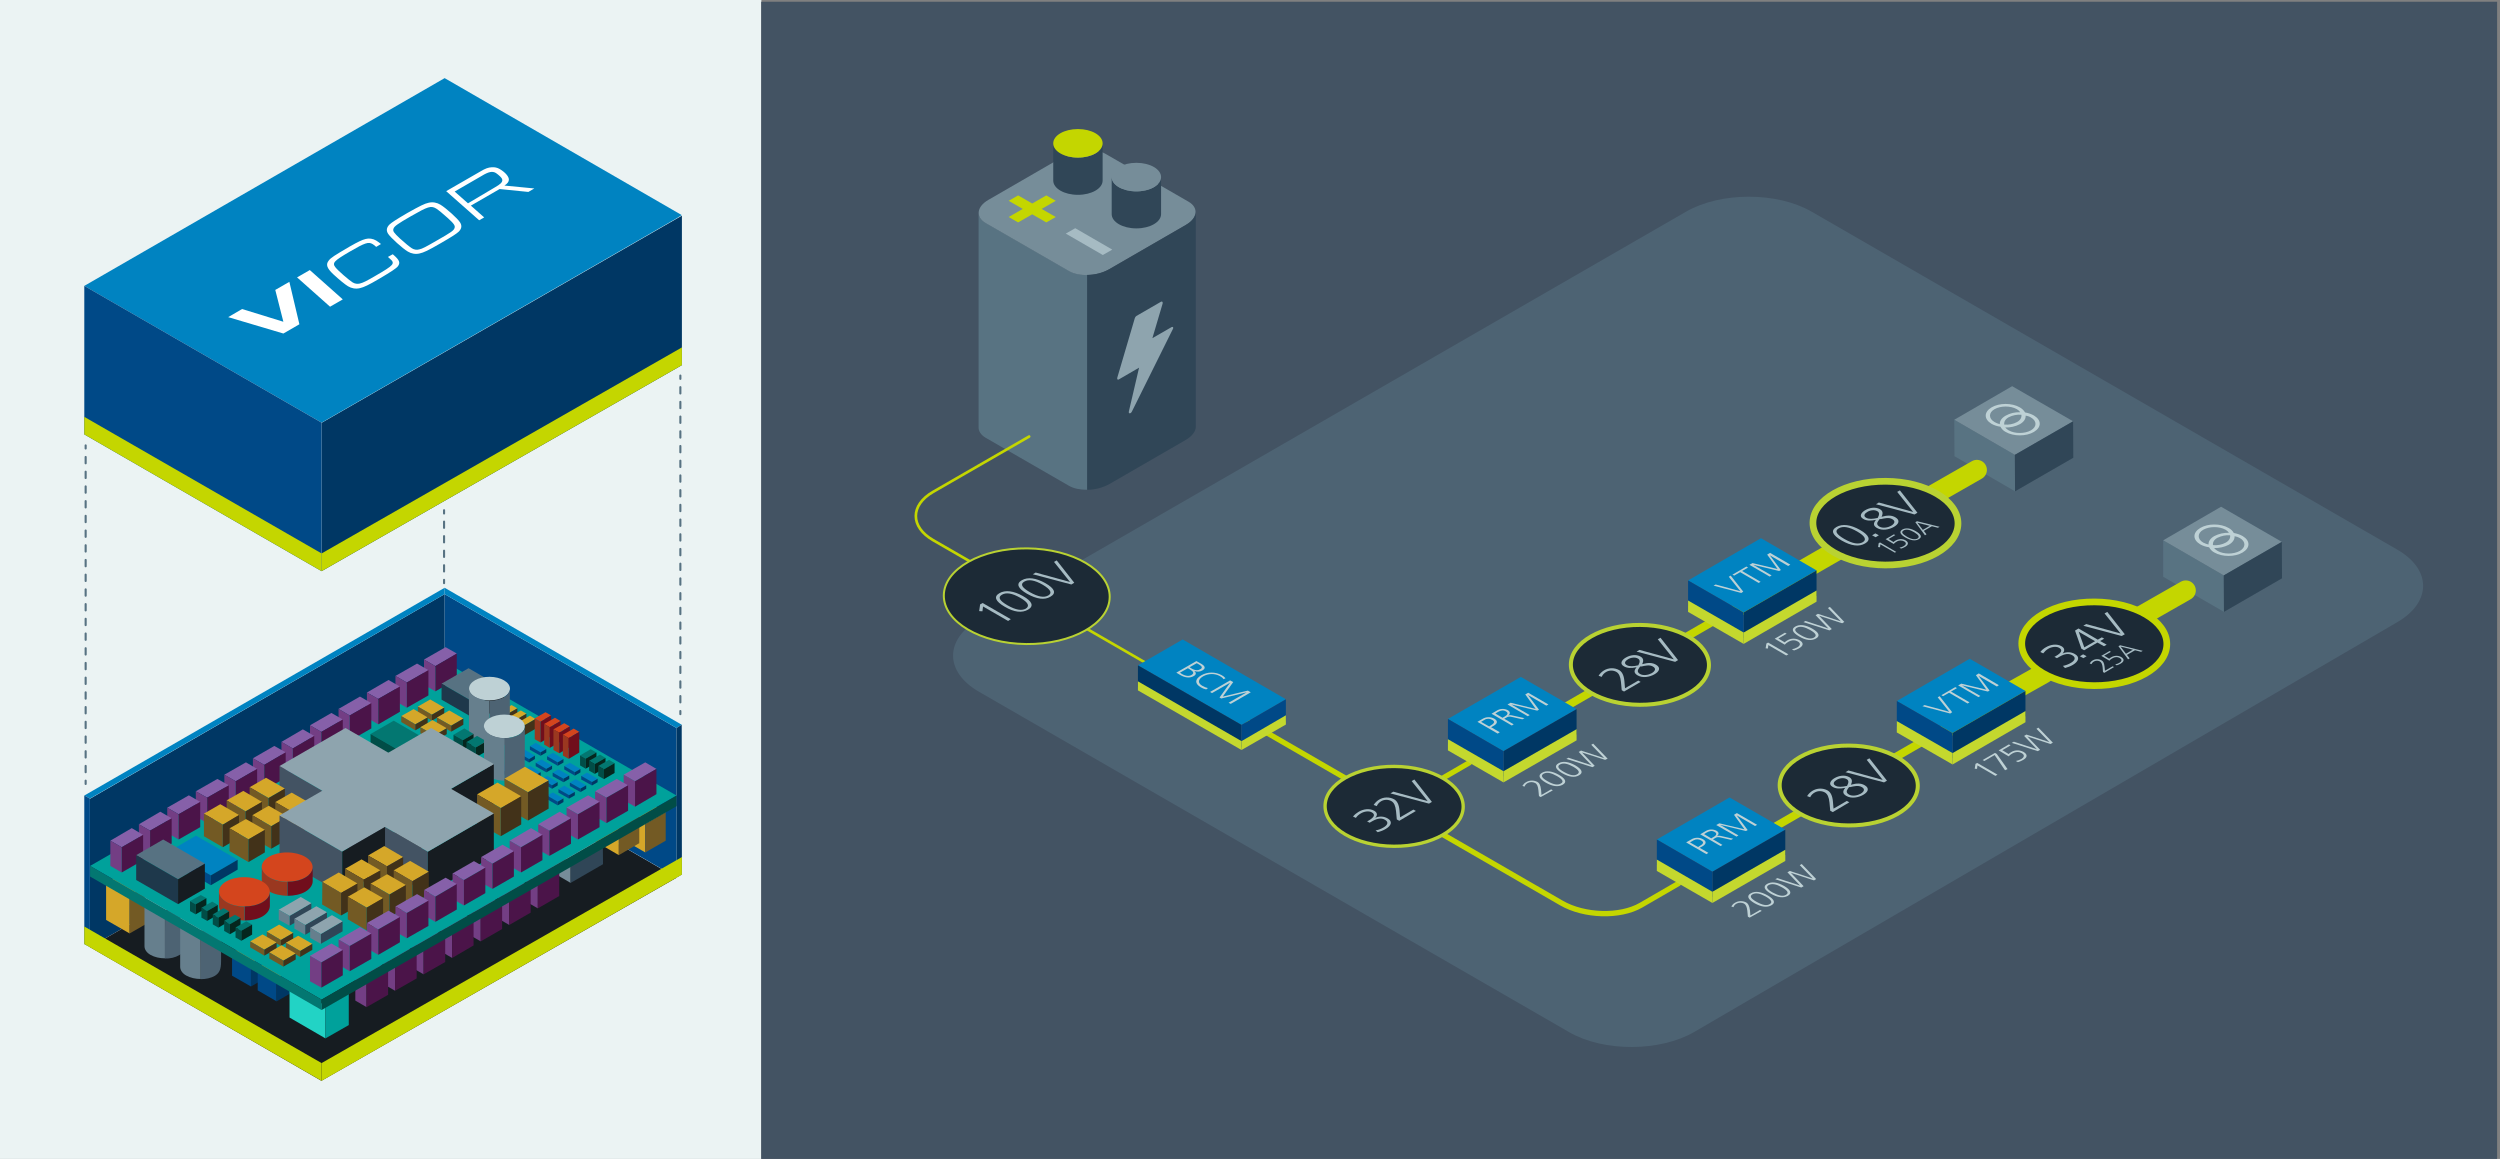 <?xml version="1.0" encoding="utf-8"?>
<!-- Generator: Adobe Illustrator 25.4.1, SVG Export Plug-In . SVG Version: 6.00 Build 0)  -->
<svg version="1.1" id="Layer_1" xmlns="http://www.w3.org/2000/svg" xmlns:xlink="http://www.w3.org/1999/xlink" x="0px" y="0px"
	 viewBox="0 0 1296 600.8" style="enable-background:new 0 0 1296 600.8;" xml:space="preserve">
<rect x="0" y="0" width="1296" height="600.8" fill="#808080" stroke="none"/>
<style type="text/css">
	.st0{fill:#EBF3F3;}
	.st1{fill:#003764;}
	.st2{fill:#0083C1;}
	.st3{fill:#004987;}
	.st4{fill:#C4D600;}
	.st5{fill:#161C21;}
	.st6{fill:#768D99;}
	.st7{fill:#BED1D5;}
	.st8{fill:#304657;}
	.st9{fill:#D5A729;}
	.st10{fill:#735A24;}
	.st11{fill:#22D3C5;}
	.st12{fill:#00A19B;}
	.st13{fill:#8660A9;}
	.st14{fill:#733E84;}
	.st15{fill:#4B1449;}
	.st16{fill:#4D6373;}
	.st17{fill:#667F8D;}
	.st18{fill:#037771;}
	.st19{fill:#014D47;}
	.st20{fill:#8EA4AE;}
	.st21{fill:#423219;}
	.st22{fill:#577282;}
	.st23{fill:#1E384B;}
	.st24{fill:#05261E;}
	.st25{fill:#435363;}
	.st26{fill:#D4451D;}
	.st27{fill:#710E1C;}
	.st28{fill:#9A3820;}
	.st29{fill:#FFFFFF;}
	.st30{fill:none;stroke:#577282;stroke-width:1.094;stroke-linecap:round;stroke-linejoin:round;}
	.st31{fill:none;stroke:#577282;stroke-width:1.094;stroke-linecap:round;stroke-linejoin:round;stroke-dasharray:3.268,4.358;}
	.st32{fill:none;stroke:#577282;stroke-width:1.094;stroke-linecap:round;stroke-linejoin:round;stroke-dasharray:3.23,4.309;}
	.st33{fill:none;}
	.st34{fill:#587382;}
	.st35{fill:none;stroke:#C4D600;stroke-width:2.777;stroke-linecap:round;stroke-miterlimit:10;}
	.st36{fill:#A6BBC3;}
	.st37{fill:none;stroke:#C4D600;stroke-width:10.415;stroke-linecap:round;stroke-miterlimit:10;}
	.st38{fill:none;stroke:#C4D600;stroke-width:1.389;stroke-linecap:round;stroke-miterlimit:10;}
	.st39{fill:#1C2A36;stroke:#B9D232;stroke-width:1.042;stroke-linecap:round;stroke-linejoin:round;stroke-miterlimit:4;}
	.st40{fill:#1C2A36;stroke:#B9D232;stroke-width:1.736;stroke-linecap:round;stroke-linejoin:round;}
	.st41{fill:#C4D82E;}
	.st42{fill:none;stroke:#C4D600;stroke-width:4.166;stroke-linecap:round;stroke-miterlimit:10;}
	.st43{fill:#1C2A36;stroke:#B9D232;stroke-width:2.083;stroke-linecap:round;stroke-linejoin:round;}
	.st44{fill:#1C2A36;stroke:#C4D600;stroke-width:3.472;stroke-linecap:round;stroke-linejoin:round;}
	.st45{fill:#1C2A36;stroke:#B9D232;stroke-width:3.472;stroke-linecap:round;stroke-linejoin:round;}
</style>
<rect x="-19.1" y="-13.8" class="st0" width="413.8" height="628.7"/>
<g>
	<polygon class="st1" points="353.5,189.3 353.5,111.8 166.7,219.2 166.7,296.1 	"/>
	<polygon class="st2" points="230.5,40.5 43.7,148.2 46.6,149.9 166.7,219.1 350.7,113.2 353.4,111.5 	"/>
	<polygon class="st3" points="43.7,225.2 43.7,148.2 166.7,219.1 166.7,296.1 	"/>
	<polygon class="st4" points="43.7,225.2 43.7,216.1 166.7,286.9 166.7,296.1 	"/>
	<polygon class="st4" points="353.5,189.3 353.5,180.1 166.7,286.9 166.7,296.1 	"/>
	<polygon class="st1" points="230.6,385.5 230.5,308 46.6,414.1 46.6,491 	"/>
	<polygon class="st5" points="46.6,491 166.6,560.3 350.8,455 230.6,385.5 	"/>
	<polyline class="st6" points="295.8,447.1 278.3,437 278.4,447.5 295.8,457.7 	"/>
	<polygon class="st7" points="295,427.4 278.3,437 295.8,447.1 312.5,437.5 	"/>
	<polyline class="st8" points="295.8,447.1 312.5,437.5 312.6,448 295.8,457.7 	"/>
	<polygon class="st3" points="230.6,385.5 230.5,308 350.7,377.4 350.8,454.9 	"/>
	<polygon class="st9" points="334.5,427.3 322.2,420.2 332.9,414 345.1,421.1 	"/>
	<polygon class="st9" points="322.2,420.2 322.2,434.8 334.5,441.9 334.5,427.3 	"/>
	<polygon class="st10" points="345.1,421.1 345.1,435.8 334.5,441.9 334.5,427.3 	"/>
	<polygon class="st9" points="320.8,428.6 308.6,421.6 319.2,415.4 331.4,422.5 	"/>
	<polygon class="st9" points="308.6,421.6 308.6,436.2 320.8,443.3 320.8,428.6 	"/>
	<polygon class="st10" points="331.4,422.5 331.4,437.1 320.8,443.3 320.8,428.6 	"/>
	<polygon class="st9" points="130.1,499.7 120.3,494 128.8,489.1 138.6,494.8 	"/>
	<polygon class="st3" points="120.3,494 120.3,505.8 130.1,511.4 130.1,499.7 	"/>
	<polygon class="st1" points="138.6,494.8 138.6,506.5 130.1,511.4 130.1,499.7 	"/>
	<polygon class="st9" points="143.4,507.4 133.6,501.7 142.1,496.8 151.9,502.5 	"/>
	<polygon class="st3" points="133.6,501.7 133.6,513.4 143.4,519.1 143.4,507.4 	"/>
	<polygon class="st1" points="151.9,502.5 151.9,514.2 143.4,519.1 143.4,507.4 	"/>
	<polygon class="st11" points="150.1,510.5 150.1,527.5 168.7,538.3 168.7,521.3 	"/>
	<polygon class="st12" points="180.8,514.3 180.8,531.4 168.7,538.3 168.7,521.3 	"/>
	<polygon class="st9" points="67.2,464.5 55,457.4 65.6,451.3 77.8,458.4 	"/>
	<polygon class="st9" points="55,457.4 55,476.9 67.2,483.9 67.2,464.5 	"/>
	<polygon class="st10" points="77.8,458.4 77.8,477.8 67.2,483.9 67.2,464.5 	"/>
	<polygon class="st13" points="278.8,457.8 272.9,454.4 284,448 289.9,451.4 	"/>
	<polygon class="st14" points="272.9,454.4 272.9,467.5 278.8,470.9 278.8,457.8 	"/>
	<polygon class="st15" points="289.9,451.4 289.9,464.5 278.8,470.9 278.8,457.8 	"/>
	<polygon class="st13" points="264,466.4 258.1,463 269.2,456.5 275.1,459.9 	"/>
	<polygon class="st14" points="258.1,463 258.1,476.1 264,479.5 264,466.4 	"/>
	<polygon class="st15" points="275.1,459.9 275.1,473.1 264,479.5 264,466.4 	"/>
	<polygon class="st13" points="249.2,474.9 243.3,471.5 254.4,465 260.3,468.5 	"/>
	<polygon class="st14" points="243.3,471.5 243.3,484.6 249.2,488 249.2,474.9 	"/>
	<polygon class="st15" points="260.3,468.5 260.3,481.6 249.2,488 249.2,474.9 	"/>
	<polygon class="st13" points="234.4,483.4 228.5,480 239.7,473.6 245.5,477 	"/>
	<polygon class="st14" points="228.5,480 228.5,493.2 234.4,496.6 234.4,483.4 	"/>
	<polygon class="st15" points="245.5,477 245.5,490.1 234.4,496.6 234.4,483.4 	"/>
	<polygon class="st13" points="219.6,491.9 213.7,488.5 224.9,482.1 230.8,485.5 	"/>
	<polygon class="st14" points="213.7,488.5 213.7,501.7 219.6,505.1 219.6,491.9 	"/>
	<polygon class="st15" points="230.8,485.5 230.8,498.7 219.6,505.1 219.6,491.9 	"/>
	<polygon class="st13" points="204.8,500.5 198.9,497.1 210.1,490.7 216,494.1 	"/>
	<polygon class="st14" points="198.9,497.1 198.9,510.2 204.8,513.6 204.8,500.5 	"/>
	<polygon class="st15" points="216,494.1 216,507.2 204.8,513.6 204.8,500.5 	"/>
	<polygon class="st13" points="190,509 184.2,505.6 195.3,499.2 201.2,502.6 	"/>
	<polygon class="st14" points="184.2,505.6 184.2,518.7 190,522.1 190,509 	"/>
	<polygon class="st15" points="201.2,502.6 201.2,515.7 190,522.1 190,509 	"/>
	
		<ellipse transform="matrix(5.410372e-03 -1 1 5.410372e-03 -380.656 548.782)" class="st7" cx="85.6" cy="465.8" rx="6.1" ry="10.6"/>
	<path class="st16" d="M96.1,487.7l0-21.8c0,1.2-1,3.1-3,4.3c-2.3,1.2-4.9,1.8-7.5,1.8l-0.1,17.6l0,6.1l0,1.2
		c2.6,0.1,5.3-0.5,7.5-1.8C95.1,493.7,96.1,492.1,96.1,487.7z"/>
	<path class="st17" d="M85.5,484.5l0-12.6c-2.6,0-5.2-0.6-7.4-1.8c-2-1.2-3.1-2.7-3.2-4.2l0,24.6c0,1.6,1,3.3,3.1,4.5
		s4.8,1.8,7.5,1.8V484.5L85.5,484.5z"/>
	
		<ellipse transform="matrix(5.410372e-03 -1 1 5.410372e-03 -372.963 577.854)" class="st7" cx="104" cy="476.4" rx="6.1" ry="10.6"/>
	<path class="st16" d="M114.6,498.4l0-21.8c0,1.2-1,3.1-3,4.3c-2.3,1.2-4.9,1.8-7.5,1.8l-0.1,17.6l0,6.1l0,1.2
		c2.6,0,5.3-0.5,7.5-1.8C113.6,504.4,114.6,502.8,114.6,498.4z"/>
	<path class="st17" d="M104,495.2l0-12.6c-2.6,0-5.2-0.6-7.4-1.8c-2-1.2-3.1-2.7-3.2-4.2l0,24.6c0,1.6,1,3.3,3.1,4.5
		s4.8,1.8,7.5,1.8L104,495.2L104,495.2z"/>
	<polygon class="st12" points="46.7,448.9 166.7,518.2 350.7,412.4 230.4,343 	"/>
	<polygon class="st18" points="46.7,454.4 46.7,448.9 166.7,518.2 166.7,523.6 	"/>
	<polygon class="st19" points="350.8,417.9 350.8,412.4 166.7,518.2 166.7,523.6 	"/>
	<polygon class="st2" points="289.1,415.6 283.6,412.4 286.6,410.8 292.1,413.9 	"/>
	<polygon class="st3" points="283.6,412.4 283.6,414.3 289.1,417.5 289.1,415.6 	"/>
	<polygon class="st1" points="292.1,413.9 292.1,415.8 289.1,417.5 289.1,415.6 	"/>
	<polygon class="st2" points="295,412.2 289.5,409.1 292.5,407.3 298,410.5 	"/>
	<polygon class="st3" points="289.5,409.1 289.5,410.9 295,414 295,412.2 	"/>
	<polygon class="st1" points="298,410.5 298,412.3 295,414 295,412.2 	"/>
	<polygon class="st2" points="300.9,408.8 295.4,405.7 298.4,403.9 303.9,407.1 	"/>
	<polygon class="st3" points="295.4,405.7 295.4,407.5 300.9,410.6 300.9,408.8 	"/>
	<polygon class="st1" points="303.9,407.1 303.9,408.9 300.9,410.6 300.9,408.8 	"/>
	<polygon class="st2" points="306.9,405.4 301.3,402.2 304.3,400.5 309.8,403.7 	"/>
	<polygon class="st3" points="301.3,402.2 301.3,404.1 306.9,407.2 306.9,405.4 	"/>
	<polygon class="st1" points="309.8,403.7 309.8,405.5 306.9,407.2 306.9,405.4 	"/>
	<polygon class="st2" points="280.2,410.5 274.7,407.3 277.7,405.6 283.2,408.8 	"/>
	<polygon class="st3" points="274.7,407.3 274.7,409.2 280.2,412.3 280.2,410.5 	"/>
	<polygon class="st1" points="283.2,408.8 283.2,410.7 280.2,412.3 280.2,410.5 	"/>
	<polygon class="st2" points="286.2,407.1 280.7,403.9 283.6,402.2 289.1,405.4 	"/>
	<polygon class="st3" points="280.7,403.9 280.7,405.8 286.2,408.9 286.2,407.1 	"/>
	<polygon class="st1" points="289.1,405.4 289.1,407.2 286.2,408.9 286.2,407.1 	"/>
	<polygon class="st2" points="292.1,403.7 286.5,400.5 289.5,398.8 295.1,402 	"/>
	<polygon class="st3" points="286.5,400.5 286.5,402.4 292.1,405.5 292.1,403.7 	"/>
	<polygon class="st1" points="295.1,402 295.1,403.8 292.1,405.5 292.1,403.7 	"/>
	<polygon class="st2" points="298,400.3 292.5,397.1 295.4,395.4 300.9,398.6 	"/>
	<polygon class="st3" points="292.5,397.1 292.5,398.9 298,402.1 298,400.3 	"/>
	<polygon class="st1" points="300.9,398.6 300.9,400.4 298,402.1 298,400.3 	"/>
	<polygon class="st2" points="271.4,405.4 265.9,402.2 268.8,400.5 274.3,403.7 	"/>
	<polygon class="st3" points="265.9,402.2 265.9,404 271.4,407.2 271.4,405.4 	"/>
	<polygon class="st1" points="274.3,403.7 274.3,405.5 271.4,407.2 271.4,405.4 	"/>
	<polygon class="st2" points="277.3,402 271.8,398.8 274.8,397.1 280.3,400.3 	"/>
	<polygon class="st3" points="271.8,398.8 271.8,400.6 277.3,403.8 277.3,402 	"/>
	<polygon class="st1" points="280.3,400.3 280.3,402.1 277.3,403.8 277.3,402 	"/>
	<polygon class="st2" points="283.2,398.6 277.7,395.4 280.7,393.7 286.2,396.9 	"/>
	<polygon class="st3" points="277.7,395.4 277.7,397.2 283.2,400.4 283.2,398.6 	"/>
	<polygon class="st1" points="286.2,396.9 286.2,398.7 283.2,400.4 283.2,398.6 	"/>
	<polygon class="st2" points="289.1,395.2 283.6,392 286.6,390.2 292.1,393.5 	"/>
	<polygon class="st3" points="283.6,392 283.6,393.8 289.1,397 289.1,395.2 	"/>
	<polygon class="st1" points="292.1,393.5 292.1,395.3 289.1,397 289.1,395.2 	"/>
	<polygon class="st2" points="262.5,400.3 257,397.1 260,395.4 265.5,398.6 	"/>
	<polygon class="st3" points="257,397.1 257,398.9 262.5,402.1 262.5,400.3 	"/>
	<polygon class="st1" points="265.5,398.6 265.5,400.4 262.5,402.1 262.5,400.3 	"/>
	<polygon class="st2" points="268.4,396.9 262.9,393.7 265.9,392 271.4,395.2 	"/>
	<polygon class="st3" points="262.9,393.7 262.9,395.5 268.4,398.7 268.4,396.9 	"/>
	<polygon class="st1" points="271.4,395.2 271.4,397 268.4,398.7 268.4,396.9 	"/>
	<polygon class="st2" points="274.3,393.5 268.8,390.3 271.8,388.5 277.3,391.7 	"/>
	<polygon class="st3" points="268.8,390.3 268.8,392.1 274.3,395.3 274.3,393.5 	"/>
	<polygon class="st1" points="277.3,391.7 277.3,393.5 274.3,395.3 274.3,393.5 	"/>
	<polygon class="st2" points="280.2,390 274.7,386.8 277.7,385.1 283.2,388.3 	"/>
	<polygon class="st3" points="274.7,386.8 274.7,388.7 280.2,391.8 280.2,390 	"/>
	<polygon class="st1" points="283.2,388.3 283.2,390.1 280.2,391.8 280.2,390 	"/>
	<polygon class="st8" points="161.4,468.2 161.4,473.4 150.1,479.9 150.1,474.8 	"/>
	<polygon class="st20" points="150.1,474.8 144.5,471.6 155.9,465 161.4,468.2 	"/>
	<polygon class="st17" points="144.5,471.6 144.5,476.8 150.1,479.9 150.1,474.8 	"/>
	<polygon class="st8" points="169.5,472.9 169.5,478.1 158.2,484.6 158.2,479.5 	"/>
	<polygon class="st20" points="158.2,479.5 152.6,476.3 164,469.8 169.5,472.9 	"/>
	<polygon class="st17" points="152.6,476.3 152.6,481.4 158.2,484.6 158.2,479.5 	"/>
	<polygon class="st8" points="177.6,477.6 177.6,482.8 166.3,489.3 166.3,484.2 	"/>
	<polygon class="st20" points="166.3,484.2 160.8,481 172.1,474.4 177.6,477.6 	"/>
	<polygon class="st17" points="160.8,481 160.8,486.2 166.3,489.3 166.3,484.2 	"/>
	<polygon class="st9" points="223.9,370.5 216.6,366.3 223,362.6 230.3,366.8 	"/>
	<polygon class="st10" points="216.6,366.3 216.6,369.4 223.9,373.6 223.9,370.5 	"/>
	<polygon class="st21" points="230.3,366.8 230.3,369.9 223.9,373.6 223.9,370.5 	"/>
	<polygon class="st9" points="215.3,375.5 208,371.2 214.4,367.6 221.7,371.9 	"/>
	<polygon class="st10" points="208,371.2 208,374.3 215.3,378.6 215.3,375.5 	"/>
	<polygon class="st21" points="221.7,371.9 221.7,375 215.3,378.6 215.3,375.5 	"/>
	<polygon class="st9" points="233.9,376.2 226.5,372 232.9,368.3 240.2,372.5 	"/>
	<polygon class="st10" points="226.5,372 226.5,375.1 233.9,379.3 233.9,376.2 	"/>
	<polygon class="st21" points="240.2,372.5 240.2,375.7 233.9,379.3 233.9,376.2 	"/>
	<polygon class="st9" points="225.2,381.2 217.9,377 224.2,373.3 231.6,377.5 	"/>
	<polygon class="st10" points="217.9,377 217.9,380.1 225.2,384.3 225.2,381.2 	"/>
	<polygon class="st21" points="231.6,377.5 231.6,380.6 225.2,384.3 225.2,381.2 	"/>
	<polygon class="st13" points="225.7,345.3 219.8,341.9 231,335.5 236.8,338.8 	"/>
	<polygon class="st14" points="219.8,341.9 219.8,355 225.7,358.4 225.7,345.3 	"/>
	<polygon class="st15" points="236.8,338.8 236.8,352 225.7,358.4 225.7,345.3 	"/>
	<polygon class="st22" points="247.6,365.2 228.9,354.4 242.9,346.4 261.5,357.2 	"/>
	<polygon class="st23" points="228.9,354.4 228.9,362.7 247.6,373.5 247.6,365.2 	"/>
	<polygon class="st5" points="261.5,357.2 261.5,365.4 247.6,373.5 247.6,365.2 	"/>
	<polygon class="st18" points="210.8,391.3 192.1,380.5 204.1,373.6 222.8,384.4 	"/>
	<polygon class="st19" points="192.1,380.5 192.1,388.7 210.8,399.5 210.8,391.3 	"/>
	<polygon class="st5" points="222.8,384.4 222.8,392.6 210.8,399.5 210.8,391.3 	"/>
	<polygon class="st9" points="262.6,370.4 259.7,368.7 265.2,365.5 268.2,367.2 	"/>
	<polygon class="st19" points="259.7,368.7 259.6,373.9 262.6,375.6 262.6,370.4 	"/>
	<polygon class="st21" points="268.2,367.2 268.2,372.4 262.6,375.6 262.6,370.4 	"/>
	<polygon class="st9" points="267.3,373.2 264.4,371.5 270,368.3 272.9,370 	"/>
	<polygon class="st19" points="264.4,371.5 264.3,376.6 267.3,378.3 267.3,373.2 	"/>
	<polygon class="st21" points="272.9,370 272.8,375.2 267.3,378.3 267.3,373.2 	"/>
	<polygon class="st9" points="272.1,375.9 269.1,374.2 274.7,371 277.6,372.7 	"/>
	<polygon class="st19" points="269.1,374.2 269.1,379.3 272.1,381 272.1,375.9 	"/>
	<polygon class="st21" points="277.6,372.7 277.6,377.8 272.1,381 272.1,375.9 	"/>
	
		<ellipse transform="matrix(5.410372e-03 -1 1 5.410372e-03 -104.596 608.824)" class="st7" cx="253.8" cy="357" rx="6.1" ry="10.6"/>
	<path class="st16" d="M264.3,379l0-21.8c0,1.2-1,3.1-3,4.3c-2.3,1.2-4.9,1.8-7.5,1.8l-0.1,17.6l0,6.1l0,1.2c2.6,0,5.3-0.5,7.5-1.8
		C263.3,385,264.3,383.4,264.3,379z"/>
	<path class="st17" d="M253.7,375.8l0-12.6c-2.6,0-5.2-0.6-7.4-1.8c-2-1.2-3.1-2.7-3.2-4.2l0,24.6c0,1.6,1,3.3,3.1,4.5
		c2,1.2,4.8,1.8,7.5,1.8L253.7,375.8L253.7,375.8z"/>
	<polygon class="st18" points="240,383.7 235.1,380.9 240.7,377.6 245.5,380.5 	"/>
	<polygon class="st19" points="235.1,380.9 235.1,386 240,388.8 240,383.7 	"/>
	<polygon class="st24" points="245.5,380.5 245.5,385.6 240,388.8 240,383.7 	"/>
	<polygon class="st18" points="246.6,387.5 241.8,384.7 247.3,381.5 252.2,384.3 	"/>
	<polygon class="st19" points="241.8,384.7 241.8,389.9 246.6,392.6 246.6,387.5 	"/>
	<polygon class="st24" points="252.2,384.3 252.2,389.4 246.6,392.6 246.6,387.5 	"/>
	
		<ellipse transform="matrix(5.410372e-03 -1 1 5.410372e-03 -116.464 636)" class="st7" cx="261.5" cy="376.5" rx="6.1" ry="10.6"/>
	<path class="st16" d="M272,398.5l0.1-21.7c0,1.5-1.1,3-3.1,4.1c-2.3,1.2-4.9,1.8-7.5,1.8l-0.1,14.7l0,6.1l0,1.2
		c2.6,0,5.3-0.5,7.5-1.8C271.1,401.7,272.1,400.1,272,398.5z"/>
	<path class="st17" d="M261.5,392.5l0-9.8c-2.6,0-5.2-0.6-7.4-1.8c-2-1.2-3.1-2.7-3.2-4.2l0,21.7c0,1.6,1,3.3,3.1,4.5
		c2,1.2,4.8,1.8,7.5,1.8L261.5,392.5L261.5,392.5z"/>
	<polygon class="st13" points="210.9,353.8 205,350.4 216.2,344 222.1,347.4 	"/>
	<polygon class="st14" points="205,350.4 205,363.5 210.9,366.9 210.9,353.8 	"/>
	<polygon class="st15" points="222.1,347.4 222.1,360.5 210.9,366.9 210.9,353.8 	"/>
	<polygon class="st13" points="196.1,362.3 190.2,359 201.4,352.5 207.3,355.9 	"/>
	<polygon class="st14" points="190.2,359 190.2,372.1 196.1,375.5 196.1,362.3 	"/>
	<polygon class="st15" points="207.3,355.9 207.3,369 196.1,375.5 196.1,362.3 	"/>
	<polygon class="st13" points="181.3,370.9 175.5,367.5 186.6,361.1 192.5,364.5 	"/>
	<polygon class="st14" points="175.5,367.5 175.5,380.6 181.3,384 181.3,370.9 	"/>
	<polygon class="st15" points="192.5,364.5 192.5,377.6 181.3,384 181.3,370.9 	"/>
	<polygon class="st13" points="166.6,379.4 160.7,376 171.8,369.6 177.7,373 	"/>
	<polygon class="st14" points="160.7,376 160.7,389.2 166.6,392.5 166.6,379.4 	"/>
	<polygon class="st15" points="177.7,373 177.7,386.1 166.6,392.5 166.6,379.4 	"/>
	<polygon class="st13" points="151.8,388 145.9,384.6 157,378.1 162.9,381.5 	"/>
	<polygon class="st14" points="145.9,384.6 145.9,397.7 151.8,401.1 151.8,388 	"/>
	<polygon class="st15" points="162.9,381.5 162.9,394.7 151.8,401.1 151.8,388 	"/>
	<polygon class="st13" points="137,396.5 131.1,393.1 142.2,386.7 148.1,390 	"/>
	<polygon class="st14" points="131.1,393.1 131.1,406.2 137,409.6 137,396.5 	"/>
	<polygon class="st15" points="148.1,390 148.1,403.2 137,409.6 137,396.5 	"/>
	<polygon class="st13" points="122.2,405 116.3,401.6 127.5,395.2 133.3,398.6 	"/>
	<polygon class="st14" points="116.3,401.6 116.3,414.8 122.2,418.2 122.2,405 	"/>
	<polygon class="st15" points="133.3,398.6 133.3,411.7 122.2,418.2 122.2,405 	"/>
	<polygon class="st13" points="107.4,413.5 101.5,410.2 112.7,403.8 118.6,407.1 	"/>
	<polygon class="st14" points="101.5,410.2 101.5,423.3 107.4,426.7 107.4,413.5 	"/>
	<polygon class="st15" points="118.6,407.1 118.6,420.3 107.4,426.7 107.4,413.5 	"/>
	<polygon class="st13" points="92.6,422.1 86.7,418.7 97.9,412.3 103.8,415.7 	"/>
	<polygon class="st14" points="86.7,418.7 86.7,431.8 92.6,435.2 92.6,422.1 	"/>
	<polygon class="st15" points="103.8,415.7 103.8,428.8 92.6,435.2 92.6,422.1 	"/>
	<polygon class="st13" points="77.8,430.6 72,427.3 83.1,420.8 89,424.2 	"/>
	<polygon class="st14" points="72,427.3 72,440.4 77.8,443.7 77.8,430.6 	"/>
	<polygon class="st15" points="89,424.2 89,437.3 77.8,443.7 77.8,430.6 	"/>
	<polygon class="st13" points="63.1,439.2 57.2,435.8 68.3,429.3 74.2,432.8 	"/>
	<polygon class="st14" points="57.2,435.8 57.2,448.9 63.1,452.3 63.1,439.2 	"/>
	<polygon class="st15" points="74.2,432.8 74.2,445.9 63.1,452.3 63.1,439.2 	"/>
	<polygon class="st5" points="233.8,414.6 233.8,430.9 199.6,450.6 199.6,434.4 	"/>
	<polygon class="st5" points="256,396.1 256,418.1 221.8,437.8 221.8,415.9 	"/>
	<polygon class="st9" points="273.7,410.7 261.5,403.7 272.1,397.5 284.4,404.6 	"/>
	<polygon class="st10" points="261.5,403.7 261.5,418.3 273.7,425.4 273.7,410.7 	"/>
	<polygon class="st21" points="284.4,404.6 284.4,419.2 273.7,425.4 273.7,410.7 	"/>
	<polygon class="st9" points="259.6,418.9 247.3,411.8 257.9,405.7 270.2,412.8 	"/>
	<polygon class="st10" points="247.3,411.8 247.3,426.5 259.6,433.5 259.6,418.9 	"/>
	<polygon class="st21" points="270.2,412.8 270.2,427.4 259.6,433.5 259.6,418.9 	"/>
	<polygon class="st25" points="144.9,397.1 144.9,419 221.8,463.4 221.8,441.5 	"/>
	<polygon class="st9" points="139.2,413.7 129.4,408.1 137.9,403.2 147.7,408.8 	"/>
	<polygon class="st10" points="129.4,408.1 129.4,419.8 139.2,425.5 139.2,413.7 	"/>
	<polygon class="st21" points="147.7,408.8 147.7,420.5 139.2,425.5 139.2,413.7 	"/>
	<polygon class="st9" points="152.5,421.4 142.7,415.8 151.2,410.9 161,416.5 	"/>
	<polygon class="st10" points="142.7,415.8 142.7,427.5 152.5,433.1 152.5,421.4 	"/>
	<polygon class="st21" points="161,416.5 161,428.2 152.5,433.1 152.5,421.4 	"/>
	<polygon class="st9" points="127.3,420.6 117.5,414.9 126.1,410 135.8,415.7 	"/>
	<polygon class="st10" points="117.5,414.9 117.5,426.6 127.3,432.4 127.3,420.6 	"/>
	<polygon class="st21" points="135.8,415.7 135.8,427.5 127.3,432.4 127.3,420.6 	"/>
	<polygon class="st9" points="140.6,428.3 130.8,422.6 139.3,417.7 149.1,423.4 	"/>
	<polygon class="st10" points="130.8,422.6 130.8,434.4 140.6,440 140.6,428.3 	"/>
	<polygon class="st21" points="149.1,423.4 149.1,435.1 140.6,440 140.6,428.3 	"/>
	<polygon class="st25" points="144.9,422.7 144.9,444.7 177.4,463.4 177.4,441.5 	"/>
	<polygon class="st9" points="115.5,427.5 105.7,421.8 114.2,416.9 123.9,422.5 	"/>
	<polygon class="st10" points="105.7,421.8 105.7,433.5 115.5,439.2 115.5,427.5 	"/>
	<polygon class="st21" points="123.9,422.5 123.9,434.3 115.5,439.2 115.5,427.5 	"/>
	<polygon class="st9" points="128.8,435.1 119,429.4 127.5,424.6 137.3,430.2 	"/>
	<polygon class="st10" points="119,429.4 119,441.2 128.8,446.9 128.8,435.1 	"/>
	<polygon class="st21" points="137.3,430.2 137.3,441.9 128.8,446.9 128.8,435.1 	"/>
	<polygon class="st5" points="256,421.7 256,443.7 221.8,463.4 221.8,441.5 	"/>
	<polygon class="st20" points="177.4,441.5 144.9,422.7 223.5,377.4 256,396.1 	"/>
	<polygon class="st5" points="199.6,428.7 199.6,450.6 177.4,463.4 177.4,441.5 	"/>
	<polygon class="st20" points="221.8,441.5 144.9,397.1 179.1,377.4 256,421.7 	"/>
	
		<ellipse transform="matrix(5.410372e-03 -1 1 5.410372e-03 -301.447 595.974)" class="st26" cx="148.9" cy="449.5" rx="7.6" ry="13.2"/>
	<path class="st27" d="M162.1,456.6v-6.9c0,1.9-1.4,3.8-3.8,5.2c-2.6,1.5-5.9,2.2-9.3,2.2l0,1v4.8l0,1.5c3.4,0,6.9-0.7,9.4-2.2
		S162.2,458.6,162.1,456.6z"/>
	<path class="st28" d="M148.9,457.2L148.9,457.2c-3.3,0-6.7-0.8-9.2-2.3s-3.9-3.4-4-5.3l0,6.9c-0.1,2,1.2,4,3.8,5.6
		c2.6,1.5,6,2.2,9.4,2.3L148.9,457.2L148.9,457.2z"/>
	
		<ellipse transform="matrix(5.409952e-03 -1 1 5.409952e-03 -336.319 586.521)" class="st26" cx="126.7" cy="462.3" rx="7.6" ry="13.2"/>
	<path class="st27" d="M139.9,469.4v-6.9c0,1.9-1.4,3.8-3.8,5.2c-2.6,1.5-5.9,2.2-9.3,2.2l0,1v4.8l0,1.5c3.4,0,6.9-0.7,9.4-2.2
		S140,471.4,139.9,469.4z"/>
	<path class="st28" d="M126.7,470L126.7,470c-3.3,0-6.7-0.8-9.2-2.3s-3.9-3.4-4-5.3l0,6.9c-0.1,2,1.2,4,3.8,5.6
		c2.6,1.5,6,2.2,9.4,2.3L126.7,470C126.7,470,126.7,467.6,126.7,470z"/>
	<polygon class="st9" points="200.6,449.1 190.8,443.5 199.2,438.6 209,444.3 	"/>
	<polygon class="st10" points="190.8,443.5 190.8,455.2 200.6,460.9 200.6,449.1 	"/>
	<polygon class="st21" points="209,444.3 209,456 200.6,460.9 200.6,449.1 	"/>
	<polygon class="st9" points="213.8,456.8 204.1,451.2 212.6,446.3 222.3,451.9 	"/>
	<polygon class="st10" points="204.1,451.2 204.1,462.9 213.8,468.6 213.8,456.8 	"/>
	<polygon class="st21" points="222.3,451.9 222.3,463.7 213.8,468.6 213.8,456.8 	"/>
	<polygon class="st9" points="188.6,456 178.9,450.4 187.4,445.5 197.2,451.2 	"/>
	<polygon class="st10" points="178.9,450.4 178.8,462.1 188.6,467.8 188.6,456 	"/>
	<polygon class="st21" points="197.2,451.2 197.1,462.9 188.6,467.8 188.6,456 	"/>
	<polygon class="st9" points="201.9,463.7 192.1,458.1 200.7,453.2 210.4,458.8 	"/>
	<polygon class="st10" points="192.1,458.1 192.1,469.8 201.9,475.5 201.9,463.7 	"/>
	<polygon class="st21" points="210.4,458.8 210.4,470.5 201.9,475.5 201.9,463.7 	"/>
	<polygon class="st9" points="176.8,462.9 167.1,457.2 175.6,452.3 185.3,458 	"/>
	<polygon class="st10" points="167.1,457.2 167,468.9 176.8,474.6 176.8,462.9 	"/>
	<polygon class="st21" points="185.3,458 185.3,469.8 176.8,474.6 176.8,462.9 	"/>
	<polygon class="st9" points="190.1,470.5 180.3,464.9 188.8,460 198.6,465.6 	"/>
	<polygon class="st10" points="180.3,464.9 180.3,476.6 190.1,482.3 190.1,470.5 	"/>
	<polygon class="st21" points="198.6,465.6 198.6,477.4 190.1,482.3 190.1,470.5 	"/>
	<polygon class="st13" points="329.2,405 323.3,401.6 334.5,395.2 340.3,398.6 	"/>
	<polygon class="st14" points="323.3,401.6 323.3,414.8 329.2,418.2 329.2,405 	"/>
	<polygon class="st15" points="340.3,398.6 340.3,411.7 329.2,418.2 329.2,405 	"/>
	<polygon class="st13" points="314.4,413.5 308.5,410.2 319.7,403.8 325.6,407.1 	"/>
	<polygon class="st14" points="308.5,410.2 308.5,423.3 314.4,426.7 314.4,413.5 	"/>
	<polygon class="st15" points="325.6,407.1 325.6,420.3 314.4,426.7 314.4,413.5 	"/>
	<polygon class="st13" points="299.6,422.1 293.7,418.7 304.9,412.3 310.8,415.7 	"/>
	<polygon class="st14" points="293.7,418.7 293.7,431.8 299.6,435.2 299.6,422.1 	"/>
	<polygon class="st15" points="310.8,415.7 310.8,428.8 299.6,435.2 299.6,422.1 	"/>
	<polygon class="st13" points="284.8,430.6 279,427.3 290.1,420.8 296,424.2 	"/>
	<polygon class="st14" points="279,427.3 279,440.4 284.8,443.7 284.8,430.6 	"/>
	<polygon class="st15" points="296,424.2 296,437.4 284.8,443.7 284.8,430.6 	"/>
	<polygon class="st13" points="270.1,439.2 264.2,435.8 275.3,429.3 281.2,432.8 	"/>
	<polygon class="st14" points="264.2,435.8 264.2,448.9 270.1,452.3 270.1,439.2 	"/>
	<polygon class="st15" points="281.2,432.8 281.2,445.9 270.1,452.3 270.1,439.2 	"/>
	<polygon class="st13" points="255.3,447.7 249.4,444.3 260.5,437.9 266.4,441.3 	"/>
	<polygon class="st14" points="249.4,444.3 249.4,457.5 255.3,460.8 255.3,447.7 	"/>
	<polygon class="st15" points="266.4,441.3 266.4,454.4 255.3,460.8 255.3,447.7 	"/>
	<polygon class="st13" points="240.5,456.2 234.6,452.8 245.7,446.4 251.6,449.8 	"/>
	<polygon class="st14" points="234.6,452.8 234.6,466 240.5,469.4 240.5,456.2 	"/>
	<polygon class="st15" points="251.6,449.8 251.6,463 240.5,469.4 240.5,456.2 	"/>
	<polygon class="st13" points="225.7,464.8 219.8,461.4 231,455 236.8,458.3 	"/>
	<polygon class="st14" points="219.8,461.4 219.8,474.5 225.7,477.9 225.7,464.8 	"/>
	<polygon class="st15" points="236.8,458.3 236.8,471.5 225.7,477.9 225.7,464.8 	"/>
	<polygon class="st13" points="210.9,473.3 205,469.9 216.2,463.5 222.1,466.9 	"/>
	<polygon class="st14" points="205,469.9 205,483 210.9,486.4 210.9,473.3 	"/>
	<polygon class="st15" points="222.1,466.9 222.1,480 210.9,486.4 210.9,473.3 	"/>
	<polygon class="st13" points="196.1,481.8 190.2,478.5 201.4,472.1 207.3,475.4 	"/>
	<polygon class="st14" points="190.2,478.5 190.2,491.6 196.1,495 196.1,481.8 	"/>
	<polygon class="st15" points="207.3,475.4 207.3,488.5 196.1,495 196.1,481.8 	"/>
	<polygon class="st13" points="181.3,490.4 175.5,487 186.6,480.6 192.5,484 	"/>
	<polygon class="st14" points="175.5,487 175.5,500.1 181.3,503.5 181.3,490.4 	"/>
	<polygon class="st15" points="192.5,484 192.5,497.1 181.3,503.5 181.3,490.4 	"/>
	<polygon class="st13" points="166.6,498.9 160.7,495.5 171.8,489.1 177.7,492.5 	"/>
	<polygon class="st14" points="160.7,495.5 160.7,508.7 166.6,512 166.6,498.9 	"/>
	<polygon class="st15" points="177.7,492.5 177.7,505.6 166.6,512 166.6,498.9 	"/>
	<polygon class="st2" points="109.3,453.8 87.7,441.3 101.6,433.2 123.2,445.7 	"/>
	<polygon class="st3" points="87.7,441.3 87.7,446.4 109.3,458.9 109.3,453.8 	"/>
	<polygon class="st1" points="123.2,445.7 123.2,450.8 109.3,458.9 109.3,453.8 	"/>
	<polygon class="st22" points="92.3,455.8 70.6,443.3 84.6,435.2 106.2,447.7 	"/>
	<polygon class="st23" points="70.6,443.3 70.6,456.2 92.3,468.7 92.3,455.8 	"/>
	<polygon class="st5" points="106.2,447.7 106.2,460.7 92.3,468.7 92.3,455.8 	"/>
	<polygon class="st9" points="145.6,487.3 138.3,483 144.7,479.3 152,483.6 	"/>
	<polygon class="st10" points="138.3,483 138.3,486.2 145.6,490.4 145.6,487.3 	"/>
	<polygon class="st21" points="152,483.6 152,486.7 145.6,490.4 145.6,487.3 	"/>
	<polygon class="st9" points="137,492.3 129.7,488 136.1,484.4 143.4,488.6 	"/>
	<polygon class="st10" points="129.7,488 129.7,491.1 137,495.4 137,492.3 	"/>
	<polygon class="st21" points="143.4,488.6 143.4,491.8 137,495.4 137,492.3 	"/>
	<polygon class="st9" points="155.6,493 148.2,488.7 154.6,485.1 161.9,489.3 	"/>
	<polygon class="st10" points="148.2,488.7 148.2,491.8 155.6,496.1 155.6,493 	"/>
	<polygon class="st21" points="161.9,489.3 161.9,492.4 155.6,496.1 155.6,493 	"/>
	<polygon class="st9" points="146.9,498 139.6,493.7 145.9,490 153.3,494.3 	"/>
	<polygon class="st10" points="139.6,493.7 139.6,496.9 146.9,501.1 146.9,498 	"/>
	<polygon class="st21" points="153.3,494.3 153.3,497.4 146.9,501.1 146.9,498 	"/>
	<polygon class="st18" points="303.6,393.3 300.7,391.6 306.2,388.4 309.2,390.1 	"/>
	<polygon class="st19" points="300.7,391.6 300.7,396.8 303.6,398.5 303.6,393.3 	"/>
	<polygon class="st24" points="309.2,390.1 309.2,395.3 303.6,398.5 303.6,393.3 	"/>
	<polygon class="st26" points="280.2,374.1 277.2,372.4 282.8,369.2 285.7,370.9 	"/>
	<polygon class="st28" points="277.2,372.4 277.2,383.2 280.2,384.9 280.2,374.1 	"/>
	<polygon class="st27" points="285.7,370.9 285.7,381.7 280.2,384.9 280.2,374.1 	"/>
	<polygon class="st26" points="285,377 282.1,375.3 287.7,372.1 290.6,373.8 	"/>
	<polygon class="st28" points="282.1,375.3 282.1,386 285,387.7 285,377 	"/>
	<polygon class="st27" points="290.6,373.8 290.6,384.5 285,387.7 285,377 	"/>
	<polygon class="st26" points="289.9,379.8 286.9,378.1 292.5,374.9 295.4,376.6 	"/>
	<polygon class="st28" points="286.9,378.1 286.9,388.8 289.9,390.5 289.9,379.8 	"/>
	<polygon class="st27" points="295.4,376.6 295.4,387.3 289.9,390.5 289.9,379.8 	"/>
	<polygon class="st26" points="294.8,382.6 291.8,380.9 297.4,377.7 300.3,379.4 	"/>
	<polygon class="st28" points="291.8,380.9 291.8,391.7 294.8,393.4 294.8,382.6 	"/>
	<polygon class="st27" points="300.3,379.4 300.3,390.1 294.8,393.4 294.8,382.6 	"/>
	<polygon class="st18" points="101.4,468.8 98.5,467.1 104.1,464 107,465.6 	"/>
	<polygon class="st19" points="98.5,467.1 98.5,472.3 101.4,474 101.4,468.8 	"/>
	<polygon class="st24" points="107,465.6 107,470.8 101.4,474 101.4,468.8 	"/>
	<polygon class="st18" points="107.4,472.3 104.4,470.6 110,467.4 112.9,469.1 	"/>
	<polygon class="st19" points="104.4,470.6 104.4,475.7 107.4,477.4 107.4,472.3 	"/>
	<polygon class="st24" points="112.9,469.1 112.9,474.2 107.4,477.4 107.4,472.3 	"/>
	<polygon class="st18" points="113.2,475.7 110.3,474 115.9,470.8 118.8,472.5 	"/>
	<polygon class="st19" points="110.3,474 110.3,479.2 113.2,480.9 113.2,475.7 	"/>
	<polygon class="st24" points="118.8,472.5 118.8,477.6 113.2,480.9 113.2,475.7 	"/>
	<polygon class="st18" points="119.2,479.1 116.2,477.4 121.8,474.2 124.7,475.9 	"/>
	<polygon class="st19" points="116.2,477.4 116.2,482.6 119.2,484.3 119.2,479.1 	"/>
	<polygon class="st24" points="124.7,475.9 124.7,481.1 119.2,484.3 119.2,479.1 	"/>
	<polygon class="st18" points="125.1,482.5 122.1,480.8 127.7,477.6 130.7,479.3 	"/>
	<polygon class="st19" points="122.1,480.8 122.1,486 125.1,487.7 125.1,482.5 	"/>
	<polygon class="st24" points="130.7,479.3 130.7,484.5 125.1,487.7 125.1,482.5 	"/>
	<polygon class="st18" points="308.3,396.1 305.4,394.4 311,391.2 313.9,392.9 	"/>
	<polygon class="st19" points="305.4,394.4 305.4,399.5 308.3,401.2 308.3,396.1 	"/>
	<polygon class="st24" points="313.9,392.9 313.9,398 308.3,401.2 308.3,396.1 	"/>
	<polygon class="st18" points="313.1,398.8 310.1,397.1 315.7,393.9 318.6,395.6 	"/>
	<polygon class="st19" points="310.1,397.1 310.1,402.2 313.1,403.9 313.1,398.8 	"/>
	<polygon class="st24" points="318.6,395.6 318.6,400.7 313.1,403.9 313.1,398.8 	"/>
	<polygon class="st2" points="43.7,412.4 46.6,414 230.5,308 230.5,304.7 	"/>
	<polygon class="st2" points="353.4,375.7 350.7,377.4 230.5,308 230.5,304.7 	"/>
	<polygon class="st3" points="43.7,489.4 43.7,412.4 46.6,414 46.6,491 	"/>
	<polygon class="st1" points="353.5,453.3 353.4,375.7 350.7,377.4 350.8,454.9 	"/>
	<polygon class="st4" points="43.7,489.4 43.7,480.3 166.7,551.1 166.7,560.3 	"/>
	<polygon class="st4" points="353.5,453.4 353.5,444.3 166.7,551.1 166.7,560.3 	"/>
	<path class="st29" d="M118.3,164.4l7.2-4.2l21.4,6.6l-4.2-16.5l7.3-4.2l5.2,22l-8.3,4.8L118.3,164.4z"/>
	<path class="st29" d="M154,143.8l6.6-3.8l17.1,15.2l-6.6,3.8L154,143.8z"/>
	<path class="st29" d="M203.6,131.8l0.7,0.6c2.8,2.5,3.3,3.8,2,5.6c-0.8,1.1-3.6,2.9-9.5,6.4c-5.8,3.4-8.1,4.5-10.3,5
		c-2.1,0.5-4.3,0.1-6.1-1c-1.5-0.9-4.7-3.5-7.6-6.2c-3.4-3.2-4-5.1-2.4-7.1c1.1-1.5,2.9-2.6,10.9-7.3c4.4-2.5,6.3-3.4,8.2-3.9
		c1.8-0.5,3.8-0.2,5.5,0.8c0.9,0.5,1.7,1.2,2.5,1.8l-2.5,1.5c-0.6-0.6-1.2-1.1-1.9-1.5c-2.1-1.2-3.8-0.7-11.7,3.9
		c-8.4,4.9-9.3,5.9-7.5,8.2c1.3,1.7,7.1,6.7,8.9,7.8c1.1,0.7,2.5,0.9,3.7,0.6c1.7-0.4,3.5-1.3,8.1-4c9.7-5.6,10.4-6.4,7.5-8.9
		l-1-0.9L203.6,131.8z"/>
	<path class="st29" d="M222.2,105.1c2.1-0.5,4.3-0.1,6.1,1c2.7,1.6,8.9,7.1,10.2,9.2c1.1,1.7,0.8,3.3-0.7,4.8
		c-1.2,1.1-3.3,2.5-9.2,5.9c-6.9,4-8.9,4.9-11.1,5.4c-2.1,0.5-4.3,0.1-6.1-1c-2.7-1.6-8.9-7.2-10.2-9.2c-1.1-1.7-0.8-3.3,0.7-4.8
		c1.2-1.1,3.3-2.5,9.3-6C218,106.6,220,105.6,222.2,105.1z M204,118.5c-0.5,1.3,0.1,2.1,3.4,5.2c2.5,2.3,5,4.3,6.1,5
		c1.1,0.7,2.5,1,3.8,0.6c1.8-0.4,3.2-1.2,9.3-4.7c7.2-4.1,8.6-5.1,9-6.3c0.5-1.2-0.1-2.2-3.4-5.2c-2.5-2.3-5-4.3-6.1-5
		c-2.7-1.6-4.2-1.1-13.1,4C206.2,116,204.4,117.3,204,118.5L204,118.5z"/>
	<path class="st29" d="M231.3,99.1L249,88.9c2.7-1.6,4.1-2.1,6-2.2c1.4-0.1,2.8,0.2,4,0.9c3.1,1.8,4.9,4.1,4.8,5.6
		c0,0.9-0.7,2-2.3,3c2,0.2,15.5,1.5,15.5,1.5l-3.1,1.8c0,0-12.7-1.3-14.9-1.5l-14.9,8.6l6.9,6.1l-2.6,1.5L231.3,99.1z M256.6,97.1
		c2.8-1.6,3.7-2.5,3.8-3.6c0-0.7-0.3-1.2-1.2-2.1c-0.6-0.6-1.4-1.2-2.1-1.7c-1.8-1.1-3.8-0.7-7.4,1.5l-14,8.1l6.9,6.1L256.6,97.1z"
		/>
	<line class="st30" x1="44.4" y1="230.9" x2="44.4" y2="232.5"/>
	<line class="st31" x1="44.4" y1="236.9" x2="44.4" y2="402.5"/>
	<line class="st30" x1="44.4" y1="404.7" x2="44.4" y2="406.4"/>
	<line class="st30" x1="352.7" y1="194.7" x2="352.7" y2="196.4"/>
	<line class="st31" x1="352.7" y1="200.7" x2="352.7" y2="366.4"/>
	<line class="st30" x1="352.7" y1="368.6" x2="352.7" y2="370.2"/>
	<line class="st30" x1="230.2" y1="264.5" x2="230.2" y2="266.2"/>
	<line class="st32" x1="230.2" y1="270.4" x2="230.2" y2="298.5"/>
	<line class="st30" x1="230.2" y1="300.6" x2="230.2" y2="302.3"/>
</g>
<g>
	<rect x="394.6" y="0.9" class="st25" width="899.9" height="599.9"/>
	<path class="st33" d="M554.1,251.8l-43.2-24.9c-5.3-3.1-4.6-8.5,1.5-12l39.8-23c6.1-3.5,15.5-3.9,20.8-0.9l43.2,24.9
		c5.3,3.1,4.6,8.5-1.5,12L575,251C568.8,254.5,559.4,254.9,554.1,251.8z"/>
	<path class="st34" d="M554.1,140.4l-43.2-24.9c-2.5-1.4-3.7-3.4-3.6-5.4l0,0v111.3l0,0c-0.1,2,1.1,4,3.6,5.5l43.2,24.9
		c2.5,1.5,5.9,2.1,9.5,2.1V142.5C560.1,142.6,556.6,141.9,554.1,140.4z"/>
	<path class="st6" d="M554.1,140.5l-43.2-24.9c-5.3-3.1-4.6-8.5,1.5-12l39.8-23c6.1-3.5,15.5-3.9,20.8-0.9l43.2,24.9
		c5.3,3.1,4.6,8.5-1.5,12l-39.8,23C568.8,143.2,559.4,143.6,554.1,140.5z"/>
	<path class="st8" d="M619.9,110c-0.1,2.3-1.8,4.7-5.1,6.6l-39.8,23c-3.5,1.9-7.4,2.9-11.4,2.9v111.4c4,0,7.9-1,11.4-2.9l39.8-23
		c3.2-1.9,5-4.3,5.1-6.6l0,0V110z"/>
	<path class="st20" d="M607.3,169.6l-9.9,5.7l5.3-17.9c0.2-0.8-0.2-1.3-0.8-1l-12.8,7.4c-0.4,0.3-0.7,0.7-0.8,1.1l-9.1,30.9
		c-0.2,0.8,0.2,1.3,0.8,0.9l10.5-6.1l-5.3,22.7c-0.3,1.3,1,1.3,1.6,0l21.2-42.7C608.5,169.9,608.1,169.2,607.3,169.6z"/>
	<path class="st16" d="M878.4,534.9c-17.8,10.4-47,10.5-64.9,0.2l-306-176.5c-17.9-10.3-17.9-27.2,0-37.5l366.6-211.4
		c17.9-10.3,47.1-10.3,65,0l303.6,175.2c17.9,10.3,17.9,27.2,0.1,37.6L878.4,534.9z"/>
	<line class="st35" x1="722.7" y1="418" x2="761.7" y2="395.4"/>
	<path class="st8" d="M589.1,99.2c-7.1,0-12.8-3.3-12.8-7.4V111c0,4.1,5.7,7.4,12.8,7.4c7.1,0,12.8-3.3,12.8-7.4V91.8
		C601.9,95.9,596.2,99.2,589.1,99.2z"/>
	<path class="st6" d="M589.1,99.2c-7.1,0-12.8-3.3-12.8-7.4s5.7-7.4,12.8-7.4c7.1,0,12.8,3.3,12.8,7.4S596.2,99.2,589.1,99.2z"/>
	<path class="st8" d="M558.8,81.7c-7.1,0-12.8-3.3-12.8-7.4v19.3c0,4.1,5.7,7.4,12.8,7.4c7.1,0,12.8-3.3,12.8-7.4V74.3
		C571.6,78.4,565.9,81.7,558.8,81.7z"/>
	<path class="st4" d="M558.8,81.7c-7.1,0-12.8-3.3-12.8-7.4s5.7-7.4,12.8-7.4c7.1,0,12.8,3.3,12.8,7.4S565.9,81.7,558.8,81.7z"/>
	<path class="st4" d="M522.9,112.5l7.3-4.2l-7.3-4.2l4.9-2.8l7.3,4.2l7.3-4.2l4.9,2.8l-7.3,4.2l7.3,4.2l-4.9,2.8l-7.3-4.2l-7.3,4.2
		L522.9,112.5z"/>
	<path class="st36" d="M552.5,121.1l4.9-2.8l19.2,11.1l-4.9,2.8L552.5,121.1z"/>
	<line class="st37" x1="1011.2" y1="376.2" x2="1059.5" y2="349.1"/>
	<line class="st37" x1="903" y1="313.7" x2="957.4" y2="282.4"/>
	<path class="st35" d="M722.8,418.1l86.6,50c11.9,6.9,30.4,7.4,41.2,1.2l19.5-11.3"/>
	<path class="st38" d="M533.5,226.3L483.7,255c-11.9,6.9-11.9,18.1,0,25l166,95.8"/>
	
		<ellipse transform="matrix(9.999500e-03 -1 1 9.999500e-03 217.848 838.186)" class="st39" cx="532.2" cy="309.1" rx="24.8" ry="43"/>
	<path class="st36" d="M522.6,321.9l-13-7.5l-0.3,2.5l-1.7-0.1l0.5-3.5l1.3-0.7l14.6,8.4L522.6,321.9z"/>
	<path class="st36" d="M520.8,314.5c-4.8-2.8-5.8-5.2-2.7-7c3.1-1.8,7.4-1.2,12.2,1.5s5.8,5.2,2.7,7
		C529.8,317.9,525.7,317.4,520.8,314.5z M528.9,309.9c-4.2-2.4-7.3-2.9-9.5-1.6s-1.4,3,2.9,5.5c4.4,2.5,7.4,2.9,9.5,1.7
		C533.8,314.2,533.2,312.4,528.9,309.9z"/>
	<path class="st36" d="M532.4,307.8c-4.8-2.8-5.8-5.2-2.7-7c3.1-1.8,7.4-1.2,12.2,1.5c4.9,2.8,5.8,5.2,2.7,7
		C541.5,311.2,537.4,310.6,532.4,307.8z M540.5,303.1c-4.2-2.4-7.3-2.9-9.5-1.6c-2.2,1.3-1.4,3,2.9,5.5c4.4,2.5,7.4,2.9,9.5,1.7
		S544.9,305.7,540.5,303.1L540.5,303.1z"/>
	<path class="st36" d="M555.4,303l-20-5.3l1.5-0.9l17.8,4.9l-8.3-10.4l1.4-0.8l9.1,11.6L555.4,303z"/>
	<line class="st35" x1="722.7" y1="418" x2="647.1" y2="374.3"/>
	
		<ellipse transform="matrix(5.410451e-03 -1 1 5.410451e-03 300.808 1138.451)" class="st40" cx="722.7" cy="418" rx="20.7" ry="35.8"/>
	<path class="st36" d="M713.1,430.5c1.5-0.3,2.9-0.8,4.2-1.6c1.9-1.1,2.8-2.7,0.7-3.9c-1.8-1.1-4-0.8-6.6,0.7l-1.4,0.8l-1.3-0.7
		l0.6-0.3c3.5-2,3.6-3.4,1.8-4.4c-1.6-0.9-4.1-0.4-5.7,0.6c-1,0.6-1.9,1.3-2.5,2.3l-1.5-0.7c0.8-1,1.8-1.8,2.8-2.4
		c2.5-1.5,5.7-2,8.2-0.6c1.7,1,1.8,2.4,0.5,3.7h0c2.1-1,4.5-0.9,6.5,0.3c2.6,1.5,1.9,3.7-1,5.4c-1.3,0.8-2.7,1.3-4.2,1.7
		L713.1,430.5z"/>
	<path class="st36" d="M725.4,425.5l-1.3-0.7l-0.4-4.3c-0.3-2.8-1-4.4-2.4-5.2c-1.6-0.9-3.6-0.9-5.2,0c-1.1,0.6-1.9,1.5-2.4,2.6
		l-1.6-0.6c0.7-1.1,1.6-2,2.7-2.7c2.4-1.5,5.5-1.6,8-0.2c1.3,0.8,2.4,2.3,2.7,5.7l0.3,3.6l6.9-4l1.3,0.7L725.4,425.5z"/>
	<path class="st36" d="M740.8,416.6l-20-5.3l1.5-0.9l17.8,4.9l-8.3-10.4l1.4-0.8l9.1,11.6L740.8,416.6z"/>
	<polygon class="st2" points="666.6,362.5 643.6,375.8 589.9,344.9 613.1,331.5 	"/>
	<polygon class="st1" points="589.9,356.2 589.9,344.9 643.6,375.8 643.6,387.2 	"/>
	<polygon class="st3" points="666.6,373.9 666.6,362.5 643.6,375.8 643.6,387.2 	"/>
	<polygon class="st41" points="589.9,357.9 589.9,353.2 643.6,384.2 643.6,388.8 	"/>
	<polygon class="st41" points="666.6,375.6 666.6,370.8 643.6,384.2 643.6,388.8 	"/>
	<line class="st42" x1="792.4" y1="377.5" x2="897.6" y2="316.6"/>
	
		<ellipse transform="matrix(5.410451e-03 -1 1 5.410451e-03 500.833 1192.899)" class="st43" cx="850.1" cy="344.7" rx="20.7" ry="35.8"/>
	<path class="st36" d="M841.9,358.5l-1.2-0.7l-0.4-4.3c-0.3-2.8-1-4.4-2.4-5.2c-1.6-0.9-3.6-0.9-5.2,0c-1.1,0.6-1.9,1.5-2.4,2.6
		l-1.6-0.6c0.7-1.1,1.6-2,2.7-2.7c2.4-1.5,5.5-1.6,8-0.2c1.3,0.8,2.4,2.3,2.7,5.8l0.3,3.6l6.9-4l1.2,0.7L841.9,358.5z"/>
	<path class="st36" d="M858.5,344.6c2.7,1.6,1.6,3.6-0.9,5c-2.3,1.3-6,2.1-8.7,0.5c-1.8-1.1-2.1-2.3-0.5-4.2c-2.8,0.6-5,0.5-6.6-0.5
		c-2.5-1.4-0.8-3.5,1-4.5c2.2-1.3,5.3-1.9,7.7-0.5c1.4,0.8,1.7,2.1,0.8,3.9C854.6,343.4,856.6,343.5,858.5,344.6z M849.1,341.4
		c-1.5-0.9-3.8-0.5-5.2,0.4c-1.4,0.8-2.2,2.1-0.6,3c1.4,0.8,3.3,0.7,6,0.1C850.3,343.1,850.2,342,849.1,341.4L849.1,341.4z
		 M850.3,345.5l-0.6,0.8c-0.9,1.2-1,2.2,0.5,3.1c1.7,1,4.4,0.5,6-0.4c1.9-1.1,2.5-2.5,0.6-3.5c-1.7-1-4-0.4-5.8,0L850.3,345.5z"/>
	<path class="st36" d="M868.4,343.1l-20-5.3l1.5-0.9l17.8,4.9l-8.3-10.4l1.4-0.8l9.1,11.6L868.4,343.1z"/>
	<line class="st42" x1="900.6" y1="439.9" x2="1005.8" y2="379.1"/>
	
		<ellipse transform="matrix(5.410451e-03 -1 1 5.410451e-03 545.995 1363.305)" class="st43" cx="958.3" cy="407.2" rx="20.7" ry="35.8"/>
	<path class="st36" d="M950.1,421l-1.3-0.7l-0.4-4.3c-0.3-2.8-1-4.4-2.4-5.2c-1.6-0.9-3.6-0.9-5.2,0c-1.1,0.6-1.9,1.4-2.4,2.5
		l-1.6-0.6c0.7-1.1,1.6-2,2.7-2.7c2.4-1.5,5.5-1.6,8-0.2c1.3,0.8,2.4,2.3,2.7,5.8l0.3,3.6l6.9-4l1.3,0.7L950.1,421z"/>
	<path class="st36" d="M966.7,407.1c2.7,1.6,1.6,3.6-0.9,5c-2.3,1.3-6,2.1-8.7,0.5c-1.8-1.1-2.1-2.3-0.5-4.2c-2.8,0.6-5,0.5-6.6-0.5
		c-2.5-1.4-0.8-3.5,1-4.5c2.2-1.3,5.3-1.9,7.7-0.5c1.4,0.8,1.7,2.1,0.8,3.9C962.8,405.9,964.8,406,966.7,407.1z M957.3,403.9
		c-1.5-0.9-3.8-0.5-5.2,0.4c-1.4,0.8-2.2,2.1-0.6,3c1.4,0.8,3.3,0.7,6,0.1C958.5,405.6,958.4,404.5,957.3,403.9L957.3,403.9z
		 M958.6,408l-0.6,0.8c-0.9,1.2-1,2.2,0.5,3.1c1.7,1,4.4,0.5,6-0.4c1.9-1.1,2.5-2.5,0.6-3.5c-1.7-1-4-0.4-5.8,0L958.6,408z"/>
	<path class="st36" d="M976.7,405.6l-20-5.3l1.5-0.9l17.8,4.9l-8.3-10.4l1.4-0.8l9.1,11.6L976.7,405.6z"/>
	<polygon class="st2" points="875.1,300.9 903.9,317.5 941.7,295.7 912.9,279 	"/>
	<path class="st7" d="M902.7,307.4l-14.4-3.8l1.1-0.6l12.8,3.5l-6-7.5l1-0.6l6.5,8.3L902.7,307.4z"/>
	<path class="st7" d="M911.7,302.2l-9.6-5.6l-3.1,1.8l-0.9-0.5l7.2-4.2l0.9,0.5l-3.1,1.8l9.6,5.6L911.7,302.2z"/>
	<path class="st7" d="M927,293.4l-9.5-5.5l0,0l5.7,7.6l-0.9,0.5l-13.4-3.2l0,0l9.5,5.5l-1,0.6l-10.5-6.1l1.6-0.9l13,3.1l-5.4-7.5
		l1.5-0.9l10.5,6.1L927,293.4z"/>
	<polygon class="st1" points="941.7,308.8 941.7,295.7 903.9,317.5 903.9,330.6 	"/>
	<polygon class="st3" points="875.1,314 875.1,300.9 903.9,317.5 903.9,330.6 	"/>
	<polygon class="st41" points="941.7,311.9 941.7,306.1 903.9,327.9 903.9,333.8 	"/>
	<polygon class="st41" points="875.1,317.2 875.1,311.3 903.9,327.9 903.9,333.8 	"/>
	<polygon class="st2" points="983.3,363.4 1012.2,380 1050,358.2 1021.1,341.5 	"/>
	<path class="st7" d="M1011,369.9l-14.4-3.8l1.1-0.6l12.8,3.5l-6-7.5l1-0.6l6.5,8.3L1011,369.9z"/>
	<path class="st7" d="M1020,364.7l-9.6-5.6l-3.1,1.8l-0.9-0.5l7.2-4.2l0.9,0.5l-3.1,1.8l9.6,5.6L1020,364.7z"/>
	<path class="st7" d="M1035.2,355.9l-9.5-5.5l0,0l5.7,7.6l-0.9,0.5l-13.4-3.2l0,0l9.5,5.5l-1,0.6l-10.5-6.1l1.6-0.9l13,3.1l-5.4-7.5
		l1.5-0.9l10.4,6.1L1035.2,355.9z"/>
	<polygon class="st1" points="1050,371.3 1050,358.2 1012.2,380 1012.2,393.1 	"/>
	<polygon class="st3" points="983.3,376.5 983.3,363.4 1012.2,380 1012.2,393.1 	"/>
	<polygon class="st41" points="1050,374.4 1050,368.6 1012.2,390.4 1012.2,396.3 	"/>
	<polygon class="st41" points="983.3,379.7 983.3,373.8 1012.2,390.4 1012.2,396.3 	"/>
	<polygon class="st2" points="750.6,372.7 779.4,389.4 817.3,367.6 788.4,350.9 	"/>
	<path class="st7" d="M776.4,380.3l-10.5-6.1l2.6-1.5c1.9-1.2,4.3-1.2,6.2-0.1c1.9,1.1,1.6,2.5-0.3,3.6l-1.4,0.8l4.5,2.6
		L776.4,380.3z M772.9,376c2.2-1.3,1.9-2.1,0.7-2.8c-1.3-0.8-2.9-0.8-4.1,0l-1.7,1l4.2,2.4L772.9,376z"/>
	<path class="st7" d="M789.2,372.9l-4.8-1.1c-2-0.5-2.6-0.4-3.5,0.2l-1.1,0.6l4.9,2.9l-1,0.6l-10.5-6.1l2.7-1.6
		c1.7-1.1,4-1.2,5.8-0.2c1.3,0.8,1.3,1.9,0.1,2.8l0,0c0.9-0.4,1.5-0.3,2.7,0l5.8,1.3L789.2,372.9z M780.1,371.4
		c1.1-0.6,2.2-1.7,0.6-2.6c-1.4-0.8-2.6-0.6-4.2,0.3l-1.3,0.8l3.7,2.2L780.1,371.4z"/>
	<path class="st7" d="M801.6,365.8l-9.5-5.5l0,0l5.7,7.6l-0.9,0.5l-13.4-3.2h0l9.5,5.5l-1,0.6l-10.5-6.1l1.6-0.9l13,3.2l-5.4-7.5
		l1.5-0.9l10.5,6.1L801.6,365.8z"/>
	<polygon class="st1" points="817.3,380.7 817.3,367.6 779.4,389.4 779.4,402.5 	"/>
	<polygon class="st3" points="750.6,385.9 750.6,372.7 779.4,389.4 779.4,402.5 	"/>
	<polygon class="st41" points="817.3,383.8 817.3,378 779.4,399.8 779.4,405.6 	"/>
	<polygon class="st41" points="750.6,389 750.6,383.2 779.4,399.8 779.4,405.6 	"/>
	<polygon class="st2" points="858.9,435.2 887.7,451.9 925.5,430.1 896.6,413.4 	"/>
	<path class="st7" d="M884.6,442.8l-10.5-6.1l2.6-1.5c1.9-1.2,4.3-1.2,6.2-0.1c1.9,1.1,1.6,2.5-0.3,3.6l-1.5,0.8l4.5,2.6
		L884.6,442.8z M881.2,438.5c2.3-1.3,1.9-2.1,0.7-2.8c-1.3-0.8-2.8-0.8-4.1,0l-1.7,1l4.2,2.4L881.2,438.5z"/>
	<path class="st7" d="M897.4,435.4l-4.8-1.1c-2-0.5-2.6-0.4-3.5,0.2l-1.1,0.6l4.9,2.9l-1,0.6l-10.5-6.1l2.7-1.6
		c1.7-1.1,4-1.2,5.8-0.2c1.3,0.8,1.3,1.9,0.1,2.8l0,0c0.9-0.4,1.5-0.3,2.7,0l5.8,1.3L897.4,435.4z M888.3,433.9
		c1.1-0.6,2.2-1.7,0.6-2.6c-1.4-0.8-2.6-0.6-4.2,0.3l-1.3,0.8l3.7,2.2L888.3,433.9z"/>
	<path class="st7" d="M909.8,428.2l-9.5-5.5l0,0l5.7,7.6l-0.9,0.5l-13.4-3.2l0,0l9.5,5.5l-1,0.6l-10.5-6l1.6-0.9l13,3.1l-5.4-7.5
		l1.5-0.9l10.5,6.1L909.8,428.2z"/>
	<polygon class="st1" points="925.5,443.2 925.5,430.1 887.7,451.9 887.7,465 	"/>
	<polygon class="st3" points="858.9,448.4 858.9,435.2 887.7,451.9 887.7,465 	"/>
	<polygon class="st41" points="925.5,446.3 925.5,440.5 887.7,462.3 887.7,468.1 	"/>
	<polygon class="st41" points="858.9,451.5 858.9,445.6 887.7,462.3 887.7,468.1 	"/>
	<path class="st7" d="M798.7,413.2l-0.9-0.5l-0.3-3.1c-0.2-2-0.7-3.2-1.7-3.7c-1.2-0.6-2.6-0.6-3.8,0c-0.8,0.4-1.4,1.1-1.7,1.9
		l-1.1-0.4c0.5-0.8,1.1-1.5,1.9-1.9c1.8-1.1,4-1.1,5.8-0.2c1,0.5,1.7,1.6,2,4.2l0.2,2.6l5-2.9l0.9,0.5L798.7,413.2z"/>
	<path class="st7" d="M801.3,405.7c-3.4-2-4.2-3.8-1.9-5.1c2.2-1.3,5.3-0.9,8.8,1.1c3.4,2,4.2,3.8,1.9,5.1
		C807.8,408.1,804.8,407.7,801.3,405.7z M807.1,402.3c-3-1.7-5.2-2.1-6.9-1.2c-1.6,0.9-1,2.2,2.1,3.9c3.1,1.8,5.3,2.1,6.8,1.2
		C810.7,405.4,810.3,404.1,807.1,402.3L807.1,402.3z"/>
	<path class="st7" d="M809.8,400.8c-3.4-2-4.2-3.8-1.9-5.1c2.2-1.3,5.3-0.9,8.8,1.1c3.4,2,4.2,3.8,1.9,5.1
		C816.3,403.3,813.3,402.8,809.8,400.8z M815.6,397.5c-3-1.7-5.2-2.1-6.9-1.2c-1.6,0.9-1,2.2,2.1,3.9c3.2,1.8,5.3,2.1,6.8,1.2
		C819.1,400.5,818.7,399.3,815.6,397.5L815.6,397.5z"/>
	<path class="st7" d="M832.1,393.9l-12-3.8l0,0l6.6,6.9l-1.2,0.7l-13.5-4.3l1.1-0.6l11.9,3.9l0,0l-6.6-6.9l1.2-0.7l12,3.9l0,0
		l-6.7-6.9l1-0.6l7.5,7.8L832.1,393.9z"/>
	<path class="st7" d="M926,339.8l-9.3-5.4l-0.2,1.8l-1.2-0.1l0.4-2.5l0.9-0.5l10.5,6.1L926,339.8z"/>
	<path class="st7" d="M928.9,336.6c1-0.2,1.9-0.5,2.8-1c1.4-0.8,2-2,0.4-3c-1.4-0.8-3-1-5,0.1c-0.7,0.4-1.4,0.9-1.9,1.5l-5.2-3.1
		l5.3-3.1l0.9,0.5l-4.3,2.5l3.3,2c0.4-0.4,0.8-0.8,1.3-1c1.9-1.2,4.4-1.2,6.4-0.1c2.4,1.4,1.9,3-0.3,4.2c-0.8,0.5-1.7,0.8-2.6,1.1
		L928.9,336.6z"/>
	<path class="st7" d="M932.6,329.9c-3.4-2-4.2-3.8-1.9-5.1s5.3-0.9,8.8,1.1s4.2,3.8,1.9,5.1C939.1,332.3,936.1,332,932.6,329.9z
		 M938.4,326.6c-3-1.7-5.2-2.1-6.9-1.2c-1.6,0.9-1,2.2,2.1,3.9c3.1,1.8,5.3,2.1,6.8,1.2C941.9,329.6,941.5,328.4,938.4,326.6
		L938.4,326.6z"/>
	<path class="st7" d="M955,323.1l-12-3.9l0,0l6.6,6.9l-1.2,0.7l-13.5-4.3l1.1-0.6l11.8,3.9l0,0l-6.6-6.9l1.2-0.7l11.9,3.9l0,0
		l-6.7-6.9l1-0.6l7.5,7.8L955,323.1z"/>
	<path class="st7" d="M907,475.7l-0.9-0.5l-0.3-3.1c-0.2-2-0.8-3.2-1.7-3.7c-1.2-0.6-2.6-0.6-3.8,0c-0.8,0.4-1.4,1.1-1.7,1.9
		l-1.1-0.4c0.5-0.8,1.1-1.5,1.9-1.9c1.8-1.1,4-1.1,5.8-0.2c0.9,0.5,1.7,1.6,2,4.2l0.2,2.6l5-2.9l0.9,0.5L907,475.7z"/>
	<path class="st7" d="M909.5,468.2c-3.4-2-4.2-3.8-1.9-5.1s5.3-0.9,8.8,1.1c3.4,2,4.2,3.8,1.9,5.1
		C916,470.6,913.1,470.2,909.5,468.2z M915.4,464.8c-3-1.7-5.2-2.1-6.9-1.2c-1.6,0.9-1,2.2,2.1,3.9c3.2,1.8,5.3,2.1,6.8,1.2
		C918.9,467.9,918.5,466.6,915.4,464.8L915.4,464.8z"/>
	<path class="st7" d="M918,463.3c-3.4-2-4.2-3.8-1.9-5.1s5.3-0.9,8.8,1.1c3.4,2,4.2,3.8,1.9,5.1S921.5,465.3,918,463.3z M923.8,460
		c-3-1.7-5.2-2.1-6.9-1.2c-1.6,0.9-1,2.2,2.1,3.9s5.3,2.1,6.8,1.2C927.4,463,926.9,461.8,923.8,460L923.8,460z"/>
	<path class="st7" d="M940.4,456.4l-12-3.9l0,0l6.6,6.9l-1.2,0.7l-13.5-4.3l1.1-0.6l11.8,3.9l0,0l-6.6-6.9l1.2-0.7l11.9,3.9h0
		l-6.7-6.9l1-0.6l7.5,7.8L940.4,456.4z"/>
	<path class="st7" d="M1034.4,402.2l-9.3-5.4l-0.2,1.8l-1.2-0.1l0.4-2.5l0.9-0.5l10.5,6.1L1034.4,402.2z"/>
	<path class="st7" d="M1039.4,399.3l-5.4-7.9l-5.3,3.1l-0.9-0.5l6.4-3.7l0.9,0.5l5.6,7.9L1039.4,399.3z"/>
	<path class="st7" d="M1045,394.5c1-0.2,1.9-0.5,2.8-1c1.4-0.8,2-2,0.4-3c-1.4-0.8-3-1-5,0.1c-0.7,0.4-1.4,0.9-1.9,1.5l-5.2-3.1
		l5.3-3.1l0.9,0.5l-4.3,2.5l3.3,2c0.4-0.4,0.8-0.8,1.3-1c1.9-1.2,4.4-1.2,6.4-0.1c2.4,1.4,1.9,3-0.3,4.2c-0.8,0.5-1.7,0.8-2.6,1.1
		L1045,394.5z"/>
	<path class="st7" d="M1063,385.7l-12-3.9l0,0l6.6,6.9l-1.2,0.7l-13.5-4.3l1.1-0.6l11.9,3.9l0,0l-6.6-6.9l1.2-0.7l11.9,3.9h0
		l-6.7-6.9l1-0.6l7.5,7.8L1063,385.7z"/>
	<path class="st7" d="M609.8,348.7l10.4-6l2.5,1.4c2.1,1.2,2.4,2.4,0.7,3.4c-1.3,0.8-2.9,0.9-4.3,0.3h0c1.2,1,1,2-0.3,2.7
		c-2.1,1.2-4.6,0.8-7-0.6L609.8,348.7z M612.7,349.4c2.2,1.2,3.8,1.2,5,0.5c1.5-0.9,1-1.8-0.9-2.9l-1-0.6l-4.1,2.3L612.7,349.4z
		 M617.8,346.6c1.9,1.1,3.4,1,4.5,0.3c1.1-0.6,0.9-1.5-0.5-2.3l-1.4-0.8l-3.7,2.1L617.8,346.6z"/>
	<path class="st7" d="M625.3,357.4c-1-0.2-2-0.6-2.8-1.1c-3.2-1.9-3.2-4.2,0.2-6.2c3.3-1.9,7.3-1.9,10.6-0.1c0.8,0.4,1.4,0.9,2,1.6
		l-1,0.5c-0.5-0.7-1.1-1.2-1.9-1.6c-2.7-1.5-6-1.4-8.7,0.1c-2.7,1.6-3,3.5-0.3,5c0.9,0.5,1.8,0.9,2.8,1.1L625.3,357.4z"/>
	<path class="st7" d="M636.9,364.3l9.4-5.4h0l-13.2,3.2l-0.9-0.5l5.5-7.7l0,0l-9.4,5.4l-1-0.6l10.4-6l1.6,0.9l-5.4,7.5l13-3.1
		l1.5,0.9l-10.4,6L636.9,364.3z"/>
	<polygon class="st34" points="1121.4,299 1152.9,317.2 1152.8,298.3 1121.4,280.1 	"/>
	<polygon class="st6" points="1151.4,262.7 1121.4,280.1 1152.8,298.3 1182.9,280.9 	"/>
	<polygon class="st8" points="1183,299.8 1152.9,317.2 1152.8,298.3 1182.9,280.9 	"/>
	<path class="st7" d="M1155.3,273.7c-4.1-2.4-10.7-2.4-14.7,0s-4,6.1,0,8.5c1.4,0.8,3,1.3,4.6,1.5c0.6,1.1,1.5,2.1,2.7,2.7
		c4.1,2.4,10.7,2.4,14.7,0s4-6.1,0-8.5c-1.4-0.8-3-1.3-4.6-1.6C1157.4,275.2,1156.5,274.3,1155.3,273.7z M1142.2,281.3
		c-3.2-1.8-3.2-4.9,0-6.7s8.3-1.8,11.5,0c0.7,0.4,1.3,0.9,1.8,1.6c-2.6-0.1-5.3,0.5-7.6,1.7c-2.1,1.2-3.1,2.8-3,4.4
		C1144,282.1,1143.1,281.7,1142.2,281.3L1142.2,281.3z M1156.1,277.5c0.2,1.4-0.5,2.8-2.3,3.8c-2,1.1-4.3,1.5-6.6,1.3
		c-0.2-1.4,0.5-2.8,2.3-3.8C1151.6,277.8,1153.8,277.3,1156.1,277.5L1156.1,277.5z M1161.1,278.9c3.2,1.8,3.2,4.9,0,6.7
		s-8.3,1.8-11.5,0c-0.7-0.4-1.3-0.9-1.8-1.5c2.6,0.1,5.3-0.5,7.6-1.7c2.1-1.2,3.1-2.8,3-4.4C1159.3,278.1,1160.2,278.4,1161.1,278.9
		L1161.1,278.9z"/>
	<line class="st37" x1="1088.4" y1="331.6" x2="1133.1" y2="306.1"/>
	<polygon class="st34" points="1013.2,236.5 1044.6,254.7 1044.5,235.8 1013.1,217.6 	"/>
	<polygon class="st6" points="1043.1,200.2 1013.1,217.6 1044.5,235.8 1074.7,218.4 	"/>
	<polygon class="st8" points="1074.8,237.3 1044.6,254.7 1044.5,235.8 1074.7,218.4 	"/>
	<line class="st37" x1="980.2" y1="269.1" x2="1024.8" y2="243.6"/>
	
		<ellipse transform="matrix(5.410451e-03 -1 1 5.410451e-03 746.104 1417.628)" class="st44" cx="1085.7" cy="333.7" rx="21.7" ry="37.6"/>
	<path class="st36" d="M1069.4,345.2c1.5-0.3,2.9-0.8,4.2-1.6c1.9-1.1,2.8-2.7,0.7-3.9c-1.8-1.1-4-0.8-6.6,0.7l-1.4,0.8l-1.3-0.7
		l0.6-0.3c3.5-2,3.6-3.4,1.8-4.4c-1.6-0.9-4.1-0.4-5.7,0.6c-1,0.6-1.8,1.4-2.5,2.3l-1.5-0.7c0.8-1,1.7-1.8,2.8-2.4
		c2.5-1.5,5.7-2,8.2-0.6c1.7,1,1.8,2.4,0.5,3.8h0c2.1-1,4.5-0.9,6.5,0.3c2.6,1.5,1.9,3.7-1,5.5c-1.3,0.8-2.7,1.3-4.2,1.7
		L1069.4,345.2z"/>
	<path class="st36" d="M1080,341.2l-1.8-1l1.7-1l1.8,1L1080,341.2z"/>
	<path class="st36" d="M1090.7,335l-3.4-1.9l-6.9,4l-1.4-0.8l-3.3-9.4l1.8-1.1l10,5.8l2.1-1.2l1.2,0.7l-2.1,1.2l3.4,1.9L1090.7,335z
		 M1077.6,327.5L1077.6,327.5l2.9,8.1l5.6-3.2L1077.6,327.5z"/>
	<path class="st36" d="M1099.9,329.7l-19.9-5.3l1.5-0.9l17.8,4.9l-8.3-10.4l1.4-0.8l9.1,11.6L1099.9,329.7z"/>
	<path class="st36" d="M1090.9,348.8l-0.7-0.4l-0.2-2.5c-0.2-1.6-0.6-2.5-1.4-3c-1.5-0.8-3.4-0.3-4.3,1.2c0,0.1-0.1,0.2-0.1,0.2
		l-0.9-0.4c0.4-0.6,0.9-1.2,1.5-1.5c1.4-0.9,3.2-0.9,4.6-0.1c0.8,0.4,1.4,1.3,1.6,3.3l0.2,2.1l4-2.3l0.7,0.4L1090.9,348.8z"/>
	<path class="st36" d="M1096.5,344.4c0.8-0.1,1.5-0.4,2.2-0.8c1.1-0.6,1.6-1.6,0.3-2.4c-1.2-0.8-2.8-0.7-4,0.1
		c-0.6,0.3-1.1,0.7-1.5,1.2l-4.2-2.5l4.3-2.5l0.7,0.4l-3.5,2l2.6,1.6c0.3-0.3,0.7-0.6,1.1-0.8c1.6-0.9,3.5-1,5.1-0.1
		c1.9,1.1,1.5,2.4-0.2,3.4c-0.7,0.4-1.4,0.7-2.1,0.9L1096.5,344.4z"/>
	<path class="st36" d="M1109.9,337.9l-3.1-0.8l-4.2,2.4l1.4,1.8l-0.8,0.5l-5-6.8l0.9-0.5l11.7,2.9L1109.9,337.9z M1099.3,335.2
		l2.8,3.7l3.6-2.1L1099.3,335.2z"/>
	<path class="st7" d="M1047.1,211.2c-4.1-2.4-10.7-2.4-14.7,0c-4,2.4-4,6.1,0,8.5c1.4,0.8,3,1.3,4.6,1.5c0.6,1.1,1.5,2.1,2.7,2.7
		c4.1,2.4,10.7,2.4,14.7,0c4-2.4,4-6.1,0-8.5c-1.4-0.8-3-1.3-4.6-1.6C1049.2,212.8,1048.2,211.8,1047.1,211.2z M1034,218.8
		c-3.2-1.8-3.2-4.9,0-6.7c3.2-1.8,8.3-1.8,11.5,0c0.7,0.4,1.3,0.9,1.8,1.6c-2.7-0.1-5.3,0.5-7.6,1.8c-2.1,1.2-3.1,2.8-3,4.4
		C1035.7,219.6,1034.8,219.3,1034,218.8z M1047.9,215c0.2,1.4-0.5,2.8-2.3,3.8c-2,1.1-4.3,1.5-6.6,1.3c-0.2-1.4,0.5-2.8,2.3-3.8
		C1043.3,215.3,1045.6,214.8,1047.9,215L1047.9,215z M1052.8,216.4c3.2,1.8,3.2,4.9,0,6.7c-3.2,1.8-8.3,1.8-11.5,0
		c-0.7-0.4-1.3-0.9-1.8-1.5c2.6,0.1,5.3-0.5,7.6-1.7c2.1-1.2,3.1-2.8,3-4.4C1051.1,215.6,1052,215.9,1052.8,216.4L1052.8,216.4z"/>
	
		<ellipse transform="matrix(5.410451e-03 -1 1 5.410451e-03 700.935 1247.229)" class="st45" cx="977.5" cy="271.2" rx="21.7" ry="37.6"/>
	<path class="st36" d="M954.7,280.2c-4.8-2.8-5.8-5.2-2.7-7c3.1-1.8,7.4-1.2,12.2,1.5c4.8,2.7,5.8,5.2,2.7,7
		C963.7,283.6,959.6,283,954.7,280.2z M962.7,275.5c-4.2-2.4-7.3-2.9-9.5-1.6c-2.2,1.3-1.4,3,2.9,5.5c4.4,2.5,7.4,2.9,9.5,1.7
		S967.1,278,962.7,275.5z"/>
	<path class="st36" d="M972.3,278.5l-1.8-1l1.7-1l1.8,1L972.3,278.5z"/>
	<path class="st36" d="M982.6,268.2c2.7,1.6,1.6,3.6-0.9,5c-2.3,1.3-6,2.1-8.7,0.5c-1.8-1.1-2.1-2.3-0.5-4.2c-2.8,0.6-5,0.5-6.6-0.5
		c-2.5-1.4-0.8-3.5,1-4.5c2.2-1.3,5.3-1.9,7.7-0.5c1.4,0.8,1.7,2.1,0.8,3.9C978.7,267,980.7,267.1,982.6,268.2z M973.2,265
		c-1.5-0.9-3.8-0.5-5.2,0.4c-1.4,0.8-2.2,2.1-0.6,3c1.4,0.8,3.3,0.7,6,0.1C974.4,266.7,974.3,265.6,973.2,265L973.2,265z
		 M974.4,269.1l-0.6,0.8c-0.9,1.2-1,2.2,0.5,3.1c1.7,1,4.4,0.5,6-0.4c1.9-1.1,2.5-2.5,0.6-3.5c-1.7-1-4-0.4-5.8,0L974.4,269.1z"/>
	<path class="st36" d="M992.5,266.7l-20-5.3l1.5-0.9l17.8,4.9l-8.3-10.4l1.4-0.8l9.1,11.6L992.5,266.7z"/>
	<path class="st36" d="M982.3,286.5l-7.5-4.3l-0.2,1.5l-1-0.1l0.3-2l0.7-0.4l8.4,4.9L982.3,286.5z"/>
	<path class="st36" d="M984.7,283.9c0.8-0.1,1.5-0.4,2.2-0.8c1.1-0.6,1.6-1.6,0.3-2.4c-1.2-0.7-2.8-0.7-4,0.1
		c-0.6,0.3-1.1,0.7-1.5,1.2l-4.2-2.5l4.3-2.5l0.7,0.4l-3.5,2l2.6,1.6c0.3-0.3,0.7-0.6,1.1-0.8c1.6-0.9,3.5-1,5.1-0.1
		c1.9,1.1,1.5,2.4-0.2,3.4c-0.7,0.4-1.4,0.7-2.1,0.9L984.7,283.9z"/>
	<path class="st36" d="M987.7,278.6c-2.7-1.6-3.3-3-1.5-4.1c1.8-1,4.3-0.7,7,0.9c2.7,1.6,3.4,3,1.5,4.1
		C992.9,280.6,990.5,280.2,987.7,278.6z M992.3,275.9c-2.4-1.4-4.2-1.7-5.5-0.9s-0.8,1.7,1.7,3.2s4.3,1.6,5.5,1
		C995.2,278.4,994.8,277.4,992.3,275.9L992.3,275.9z"/>
	<path class="st36" d="M1004.6,273.6l-3.1-0.8l-4.2,2.4l1.4,1.8l-0.8,0.5l-5-6.8l0.9-0.5l11.7,2.9L1004.6,273.6z M994,271l2.8,3.7
		l3.6-2.1L994,271z"/>
</g>
</svg>
